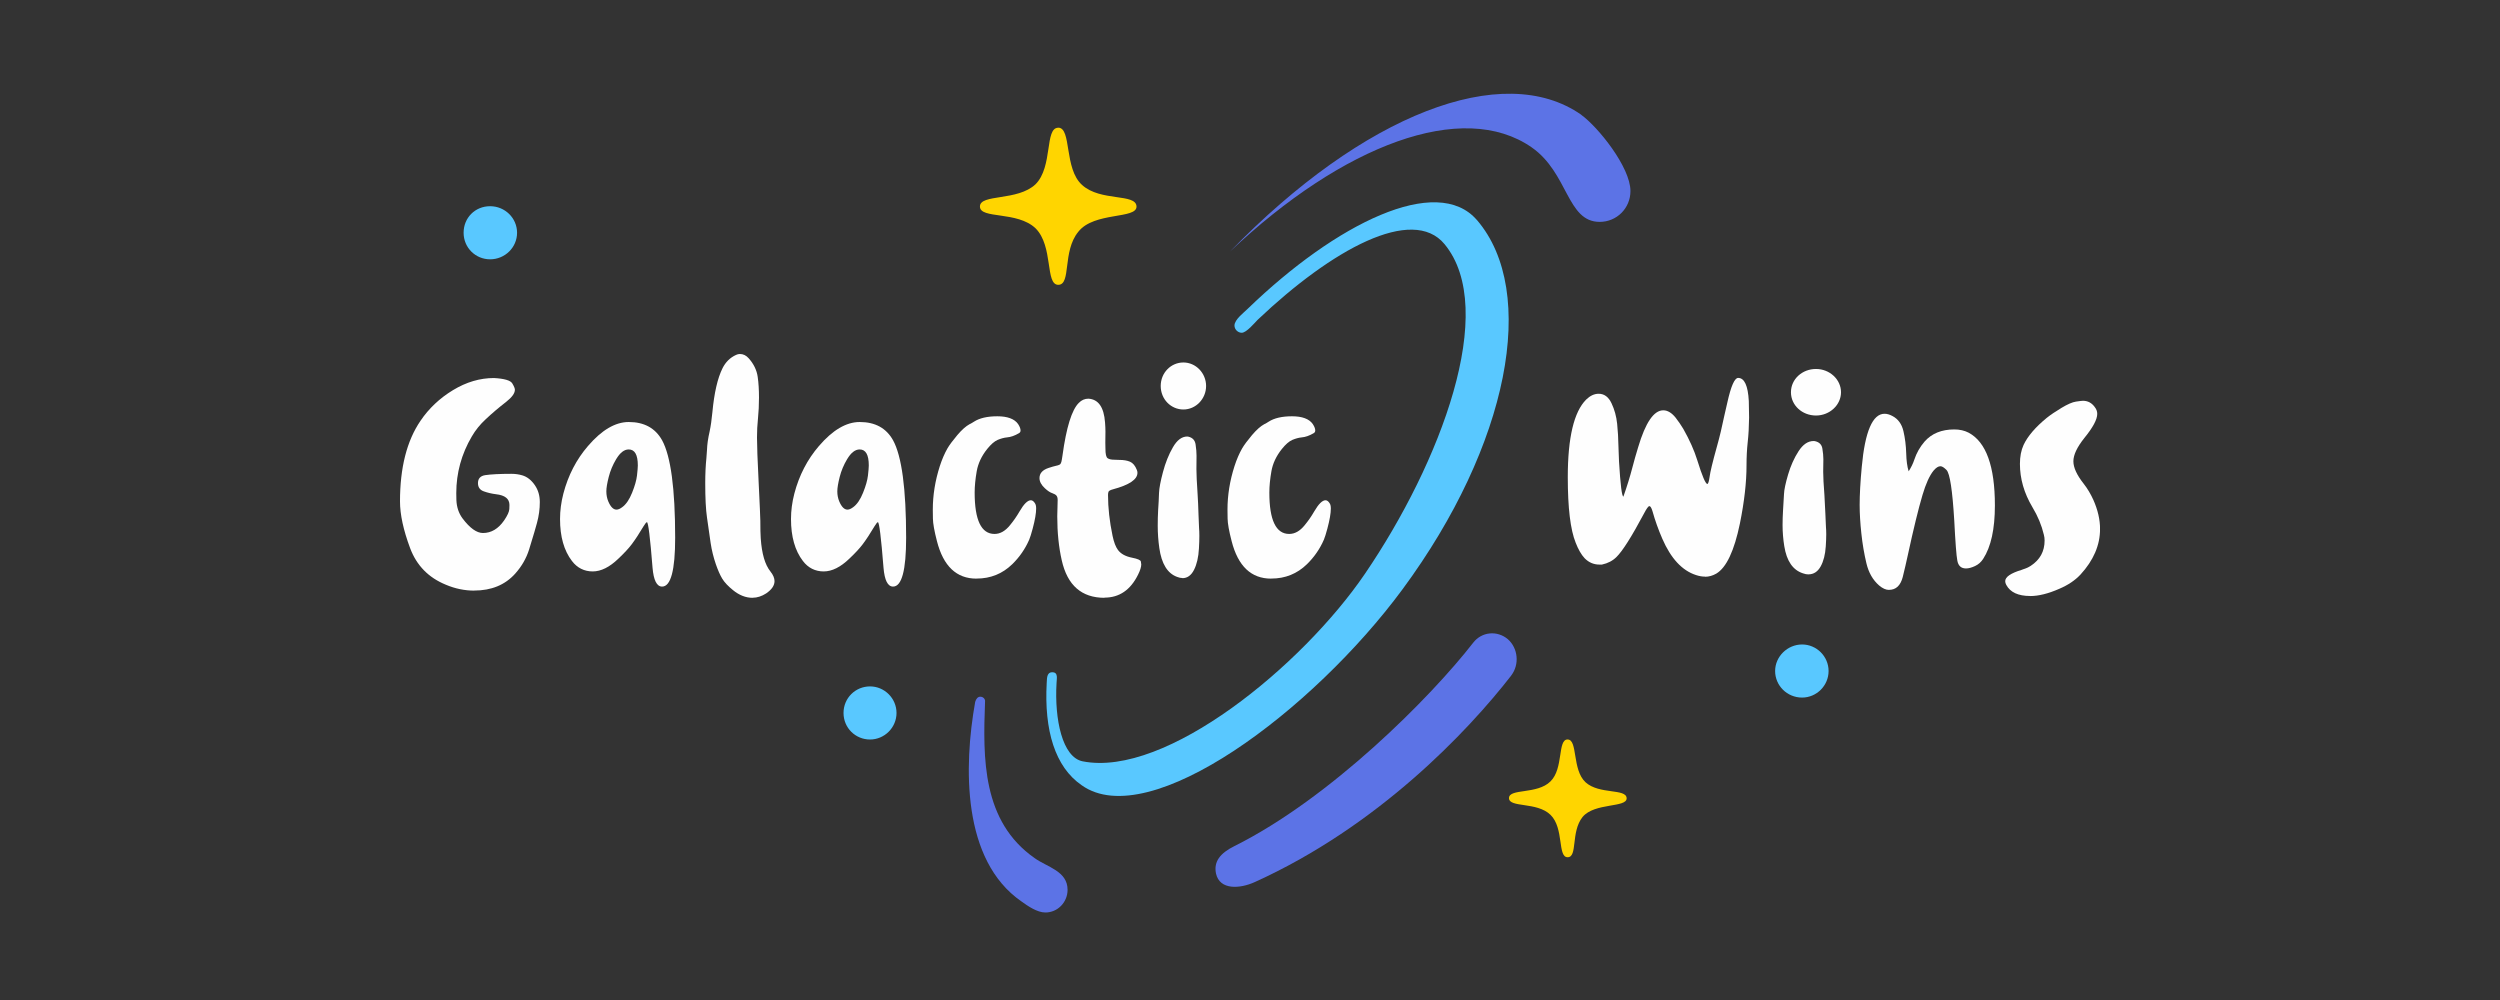 <svg width="400" height="160" viewBox="0 0 400 160" fill="none" xmlns="http://www.w3.org/2000/svg">
<rect x="0" y="0" width="400" height="160" fill="#333333" stroke="none"/>
<g clip-path="url(#clip0_1814_4495)">
<path fill-rule="evenodd" clip-rule="evenodd" d="M241.785 108.104C234.826 117.058 220.466 132.217 200.76 141.134C198.368 142.22 195.151 142.435 194.56 139.768C194.166 137.85 195.226 136.512 197.496 135.38C212.822 127.744 228.898 111.603 235.717 102.826C237.086 101.058 239.562 100.842 241.26 102.274C242.892 103.715 243.154 106.316 241.785 108.094V108.104Z" fill="#5C73E6"/>
<path fill-rule="evenodd" clip-rule="evenodd" d="M253.012 18.369C240.491 9.601 218.112 18.303 196.821 40.227C214.885 23.169 234.047 15.908 245.068 23.58C250.958 27.688 250.677 35.501 255.948 35.501C258.687 35.501 260.872 33.312 260.872 30.57C260.872 26.734 255.667 20.296 253.003 18.378L253.012 18.369ZM156.855 111.472C157.268 111.472 157.681 111.818 157.606 112.296C157.268 121.335 157.127 131.412 165.541 137.298C167.529 138.739 170.812 139.356 170.812 142.369C170.812 144.353 169.236 146 167.257 146C165.953 146 164.453 144.971 163.421 144.222C153.91 137.644 154.182 122.645 156.03 112.296C156.171 111.818 156.443 111.472 156.855 111.472Z" fill="#5C73E6"/>
<path fill-rule="evenodd" clip-rule="evenodd" d="M78.416 41.49C80.808 41.49 82.731 39.572 82.731 37.242C82.731 34.912 80.817 32.994 78.416 32.994C76.015 32.994 74.177 34.846 74.177 37.242C74.177 39.637 76.09 41.49 78.416 41.49Z" fill="#59C8FF"/>
<path fill-rule="evenodd" clip-rule="evenodd" d="M139.203 118.321C141.529 118.321 143.443 116.403 143.443 114.073C143.443 111.743 141.529 109.825 139.203 109.825C136.877 109.825 134.964 111.678 134.964 114.073C134.964 116.469 136.877 118.321 139.203 118.321Z" fill="#59C8FF"/>
<path fill-rule="evenodd" clip-rule="evenodd" d="M288.334 111.612C290.661 111.612 292.574 109.694 292.574 107.364C292.574 105.034 290.661 103.116 288.334 103.116C286.008 103.116 284.02 105.034 284.02 107.364C284.02 109.694 285.933 111.612 288.334 111.612Z" fill="#59C8FF"/>
<path fill-rule="evenodd" clip-rule="evenodd" d="M169.311 20.427C171.496 20.427 170.202 27.005 173.147 29.607C176.092 32.283 181.767 30.907 181.842 33.031C181.907 35.09 175.07 33.855 172.537 37.074C169.939 40.227 171.44 45.57 169.32 45.57C167.201 45.57 168.57 39.403 165.691 36.531C162.745 33.724 156.79 35.09 156.79 33.041C156.79 30.991 162.811 32.217 165.691 29.476C168.495 26.668 167.126 20.436 169.32 20.436L169.311 20.427Z" fill="#FFD500"/>
<path fill-rule="evenodd" clip-rule="evenodd" d="M250.827 118.321C252.468 118.321 251.511 123.187 253.697 125.171C255.882 127.155 260.197 126.125 260.262 127.707C260.328 129.279 255.132 128.39 253.209 130.72C251.296 133.115 252.459 137.157 250.817 137.157C249.176 137.157 250.273 132.498 248.079 130.373C245.893 128.249 241.438 129.279 241.438 127.697C241.438 126.116 245.959 127.145 248.079 125.021C250.198 122.963 249.176 118.312 250.817 118.312L250.827 118.321Z" fill="#FFD500"/>
<path d="M236.317 35.221C229.929 27.763 213.731 35.773 199.634 49.406C199.09 49.958 197.515 51.118 197.515 52.082C197.515 52.7 198.059 53.243 198.678 53.243C199.428 53.243 200.732 51.671 201.21 51.184C213.122 39.881 225.981 32.853 231.121 39.057C239.778 49.519 230.502 74.025 218.393 91.803C208.385 106.503 186.531 124.45 173.222 121.812C169.977 121.166 168.701 115.103 169.048 109.273C169.048 108.656 169.386 107.561 168.364 107.561C167.407 107.561 167.538 108.656 167.473 109.273C167.06 116.806 168.776 122.701 173.081 125.648C183.896 133.321 210.064 113.727 224.414 94.274C241.457 71.171 246.128 46.674 236.326 35.221H236.317Z" fill="#59C8FF"/>
<path d="M272.821 92.262C272.352 92.262 271.864 92.178 271.358 92.009C269.135 91.289 267.343 89.352 265.974 86.208C265.336 84.748 264.811 83.27 264.389 81.763C264.229 81.239 264.061 80.977 263.901 80.977C263.742 80.977 263.451 81.37 263.048 82.147C261.069 85.862 259.596 88.182 258.639 89.118C258.039 89.717 257.261 90.129 256.304 90.334H255.91C255 90.334 254.212 89.998 253.546 89.324C253.012 88.753 252.533 87.93 252.111 86.844C251.267 84.757 250.845 81.258 250.845 76.355C250.845 70.02 251.83 65.884 253.79 63.928C254.428 63.311 255.085 63.002 255.788 63.002C256.679 63.002 257.364 63.507 257.842 64.518C258.321 65.528 258.621 66.623 258.743 67.802C258.865 68.981 258.93 70.16 258.949 71.33C258.968 72.153 258.996 72.996 259.043 73.838C259.268 77.581 259.502 79.452 259.746 79.452C260.328 77.796 260.797 76.27 261.162 74.876C261.453 73.744 261.772 72.64 262.11 71.536C263.282 67.606 264.614 65.65 266.124 65.65C266.809 65.65 267.465 66.043 268.094 66.82C268.544 67.409 268.966 68.008 269.332 68.626C270.335 70.404 271.086 72.079 271.573 73.66C272.352 76.168 272.887 77.431 273.177 77.431C273.309 77.431 273.431 77.038 273.543 76.261C273.628 75.55 274.012 73.941 274.716 71.414C275.156 69.852 275.532 68.261 275.86 66.651L276.376 64.396C276.957 61.776 277.539 60.466 278.101 60.466C279.105 60.466 279.677 61.702 279.809 64.162C279.837 65.023 279.855 65.903 279.855 66.801C279.837 68.289 279.762 69.58 279.64 70.684C279.508 71.873 279.443 73.136 279.443 74.474C279.443 77.15 279.096 80.238 278.392 83.728C277.482 88.154 276.216 90.83 274.594 91.785C274.021 92.112 273.421 92.281 272.793 92.281L272.821 92.262Z" fill="#FEFEFE"/>
<path d="M289.357 91.906C289.085 91.906 288.784 91.85 288.456 91.728C286.852 91.204 285.858 89.754 285.483 87.377C285.305 86.264 285.211 85.141 285.211 84.018C285.211 83.232 285.239 82.456 285.286 81.669C285.352 80.809 285.399 79.957 285.436 79.096C285.464 78.357 285.689 77.3 286.102 75.906C286.515 74.511 287.068 73.276 287.771 72.191C288.475 71.105 289.272 70.563 290.182 70.563L290.379 70.581C291.073 70.731 291.476 71.124 291.579 71.77C291.683 72.406 291.739 72.977 291.739 73.473C291.72 74.137 291.711 74.801 291.711 75.484C291.711 76.28 291.776 77.534 291.908 79.227C291.973 80.191 292.02 81.164 292.058 82.156C292.077 82.877 292.105 83.597 292.152 84.318C292.18 84.645 292.199 85.038 292.199 85.487C292.199 86.039 292.17 86.694 292.123 87.424C292.039 88.734 291.767 89.801 291.298 90.643C290.829 91.476 290.182 91.897 289.347 91.897L289.357 91.906Z" fill="#FEFEFE"/>
<path fill-rule="evenodd" clip-rule="evenodd" d="M290.557 66.483C292.752 66.483 294.562 64.799 294.562 62.759C294.562 60.719 292.752 59.035 290.557 59.035C288.362 59.035 286.552 60.654 286.552 62.759C286.552 64.864 288.362 66.483 290.557 66.483Z" fill="#FEFEFE"/>
<path d="M302.253 94.386C301.747 94.386 301.222 94.152 300.668 93.684C299.665 92.814 298.98 91.626 298.624 90.119C298.267 88.613 297.995 87.031 297.817 85.356C297.639 83.691 297.545 82.166 297.545 80.799C297.545 79.134 297.657 77.094 297.883 74.689C298.398 69.037 299.618 66.202 301.531 66.202C301.925 66.202 302.347 66.324 302.797 66.567C303.707 67.044 304.289 67.859 304.551 68.991C304.814 70.123 304.955 71.293 304.992 72.49C305.02 73.688 305.152 74.661 305.386 75.41C305.789 74.773 306.089 74.165 306.286 73.557C306.643 72.472 307.196 71.508 307.937 70.647C309.072 69.356 310.657 68.71 312.683 68.71C313.555 68.71 314.324 68.888 314.972 69.225C317.776 70.712 319.183 74.596 319.183 80.865C319.183 84.655 318.555 87.508 317.307 89.417C316.979 89.932 316.547 90.316 316.003 90.568C315.459 90.821 314.981 90.952 314.559 90.952C313.781 90.952 313.321 90.531 313.171 89.689C313.021 88.921 312.861 86.797 312.683 83.307C312.392 78.451 311.98 75.747 311.445 75.204C311.051 74.802 310.732 74.596 310.47 74.596C310.132 74.596 309.766 74.83 309.372 75.297C308.725 76.093 308.134 77.393 307.6 79.199C306.952 81.38 306.174 84.57 305.264 88.762C305.001 89.969 304.729 91.158 304.439 92.327C304.082 93.694 303.351 94.377 302.244 94.377L302.253 94.386Z" fill="#FEFEFE"/>
<path d="M324.829 95.359C322.916 95.359 321.64 94.77 321.002 93.581C320.89 93.375 320.833 93.179 320.833 92.992C320.833 92.318 321.706 91.71 323.441 91.186C324.06 90.989 324.557 90.774 324.923 90.531C326.395 89.567 327.136 88.22 327.136 86.489C327.136 86.17 327.099 85.852 327.014 85.543C326.658 84.037 326.048 82.577 325.186 81.146C323.854 78.909 323.188 76.598 323.188 74.221C323.188 73.052 323.385 72.041 323.769 71.199C324.416 69.805 325.664 68.345 327.493 66.848C328.093 66.371 328.881 65.837 329.847 65.257C330.813 64.677 331.582 64.34 332.164 64.256C332.745 64.172 333.111 64.125 333.27 64.125C334.049 64.125 334.687 64.462 335.165 65.136C335.428 65.463 335.559 65.828 335.559 66.221C335.559 67.11 334.874 68.382 333.514 70.057C332.333 71.536 331.742 72.78 331.742 73.8C331.742 74.82 332.295 76.009 333.402 77.412C334.002 78.179 334.509 79.04 334.94 79.985C335.653 81.595 336.009 83.148 336.009 84.636C336.009 87.237 334.959 89.67 332.867 91.944C332.004 92.861 330.888 93.609 329.509 94.199C327.727 94.985 326.161 95.368 324.838 95.368L324.829 95.359Z" fill="#FEFEFE"/>
<path d="M75.874 94.498C74.345 94.498 72.835 94.189 71.353 93.563C68.568 92.43 66.664 90.484 65.623 87.714C64.544 84.823 64 82.325 64 80.219C64 74.839 65.088 70.544 67.273 67.335C68.615 65.351 70.35 63.713 72.479 62.422C74.608 61.131 76.793 60.485 79.035 60.485C80.705 60.579 81.68 60.869 81.961 61.337C82.243 61.804 82.383 62.151 82.383 62.356C82.383 62.918 81.924 63.554 81.014 64.275C79.795 65.22 78.707 66.146 77.741 67.054C76.831 67.887 76.081 68.813 75.49 69.833C73.839 72.64 73.004 75.672 73.004 78.909L73.023 80.013C73.07 81.146 73.398 82.119 73.998 82.933C75.171 84.496 76.268 85.281 77.272 85.281C78.604 85.281 79.729 84.608 80.658 83.27C81.202 82.474 81.474 81.866 81.492 81.445C81.511 81.033 81.511 80.818 81.511 80.799C81.511 79.808 80.798 79.237 79.373 79.078C78.688 78.993 78.041 78.844 77.412 78.619C76.784 78.395 76.475 77.955 76.475 77.3C76.475 76.579 76.85 76.158 77.609 76.027C78.538 75.887 79.945 75.812 81.83 75.812C82.449 75.812 83.031 75.896 83.565 76.055C84.334 76.28 85.01 76.804 85.582 77.637C86.107 78.404 86.37 79.302 86.37 80.341C86.37 81.445 86.22 82.559 85.91 83.691C85.751 84.299 85.338 85.712 84.653 87.93C84.203 89.352 83.462 90.634 82.43 91.785C80.808 93.591 78.622 94.489 75.865 94.489L75.874 94.498Z" fill="#FEFEFE"/>
<path d="M105.935 93.853C105.081 93.853 104.575 92.842 104.406 90.83C104.021 85.974 103.721 83.55 103.506 83.55C103.412 83.55 103.234 83.766 102.971 84.196C102.286 85.347 101.658 86.311 101.067 87.097C100.57 87.752 99.866 88.51 98.957 89.371C97.531 90.746 96.162 91.429 94.83 91.429C93.498 91.429 92.344 90.868 91.51 89.754C90.243 88.107 89.606 85.871 89.606 83.045C89.606 81.707 89.784 80.35 90.14 78.975C90.909 76.037 92.232 73.501 94.079 71.358C96.274 68.803 98.45 67.522 100.598 67.522C103.074 67.522 104.847 68.495 105.935 70.441C107.323 72.977 108.026 78.179 108.026 86.039C108.026 91.242 107.332 93.853 105.935 93.853ZM98.647 81.539C98.91 81.539 99.21 81.408 99.547 81.155C100.167 80.706 100.692 79.939 101.133 78.844C101.573 77.749 101.836 76.823 101.921 76.065C102.005 75.307 102.052 74.773 102.052 74.474C102.052 72.762 101.564 71.91 100.589 71.91C99.876 71.91 99.201 72.434 98.572 73.492C98.047 74.371 97.653 75.307 97.4 76.299C97.146 77.29 97.015 78.067 97.015 78.619C97.015 79.171 97.118 79.723 97.315 80.201C97.69 81.099 98.131 81.539 98.638 81.539H98.647Z" fill="#FEFEFE"/>
<path d="M120.407 95.649C119.328 95.649 118.269 95.237 117.256 94.405C116.468 93.768 115.896 93.151 115.549 92.571C115.201 91.991 114.864 91.223 114.536 90.278C114.151 89.146 113.87 88.014 113.701 86.872L113.119 82.802C112.932 81.539 112.838 79.705 112.838 77.29C112.838 75.803 112.904 74.474 113.025 73.286C113.072 72.827 113.101 72.387 113.119 71.994C113.147 71.115 113.288 70.123 113.541 69.028C113.729 68.149 113.87 67.129 113.982 65.959C114.273 62.843 114.817 60.494 115.605 58.913C116.102 57.921 116.824 57.21 117.781 56.78C117.978 56.686 118.184 56.639 118.381 56.639C118.925 56.639 119.394 56.873 119.797 57.332C120.604 58.239 121.082 59.231 121.232 60.298C121.373 61.271 121.439 62.375 121.439 63.601C121.439 64.827 121.382 65.894 121.279 66.932C121.167 67.971 121.12 68.991 121.12 70.001C121.12 71.283 121.204 73.594 121.373 76.944C121.561 80.809 121.654 82.942 121.654 83.345C121.654 84.589 121.673 85.525 121.72 86.152C121.889 88.613 122.405 90.372 123.277 91.448C123.709 91.991 123.924 92.505 123.924 92.982C123.924 93.684 123.474 94.339 122.583 94.947C121.87 95.406 121.148 95.64 120.407 95.64V95.649Z" fill="#FEFEFE"/>
<path d="M142.889 93.853C142.036 93.853 141.529 92.842 141.361 90.83C140.976 85.974 140.676 83.55 140.46 83.55C140.366 83.55 140.188 83.766 139.926 84.196C139.241 85.347 138.612 86.311 138.022 87.097C137.524 87.752 136.821 88.51 135.911 89.371C134.486 90.746 133.116 91.429 131.784 91.429C130.452 91.429 129.299 90.868 128.464 89.754C127.198 88.107 126.56 85.871 126.56 83.045C126.56 81.707 126.738 80.35 127.095 78.975C127.864 76.037 129.186 73.501 131.034 71.358C133.229 68.803 135.405 67.522 137.553 67.522C140.029 67.522 141.801 68.495 142.889 70.441C144.278 72.977 144.981 78.179 144.981 86.039C144.981 91.242 144.287 93.853 142.889 93.853ZM135.602 81.539C135.864 81.539 136.164 81.408 136.502 81.155C137.121 80.706 137.646 79.939 138.087 78.844C138.528 77.749 138.791 76.823 138.875 76.065C138.96 75.307 139.006 74.773 139.006 74.474C139.006 72.762 138.519 71.91 137.543 71.91C136.83 71.91 136.155 72.434 135.527 73.492C135.001 74.371 134.608 75.307 134.354 76.299C134.101 77.29 133.97 78.067 133.97 78.619C133.97 79.171 134.073 79.723 134.27 80.201C134.645 81.099 135.086 81.539 135.592 81.539H135.602Z" fill="#FEFEFE"/>
<path d="M156.227 92.58C153.038 92.58 150.937 90.587 149.914 86.591C149.492 84.963 149.277 83.756 149.267 82.989C149.249 82.212 149.249 81.735 149.249 81.539C149.249 79.227 149.624 76.907 150.365 74.596C150.721 73.492 151.134 72.546 151.593 71.742C151.922 71.18 152.447 70.478 153.169 69.618C153.891 68.766 154.548 68.186 155.12 67.877C155.383 67.746 155.626 67.615 155.842 67.466C156.724 66.895 157.971 66.605 159.575 66.605C161.179 66.605 162.323 67.016 162.895 67.849C163.158 68.251 163.289 68.588 163.289 68.878C163.289 69.066 163.205 69.215 163.036 69.309C162.351 69.711 161.714 69.936 161.113 69.983C160.635 70.029 160.138 70.17 159.622 70.385C159.106 70.609 158.543 71.096 157.943 71.845C157.043 72.977 156.489 74.165 156.274 75.41C156.058 76.654 155.945 77.786 155.945 78.816C155.945 83.223 157.005 85.431 159.125 85.431C160.025 85.431 160.851 84.963 161.61 84.018C162.164 83.344 162.67 82.624 163.121 81.838C163.815 80.64 164.424 80.041 164.931 80.041C165.165 80.041 165.381 80.191 165.578 80.5C165.719 80.687 165.784 80.977 165.784 81.361C165.784 82.128 165.597 83.195 165.231 84.57C165.015 85.384 164.828 85.974 164.677 86.339C164.04 87.808 163.139 89.118 161.967 90.269C160.391 91.803 158.487 92.571 156.264 92.571L156.227 92.58Z" fill="#FEFEFE"/>
<path d="M176.73 95.649C173.063 95.649 170.783 93.656 169.883 89.661C169.405 87.565 169.161 85.216 169.161 82.615C169.161 82.25 169.18 81.379 169.226 80.004C169.226 79.686 169.161 79.452 169.029 79.293C168.898 79.143 168.682 79.022 168.392 78.919C168.035 78.806 167.632 78.544 167.182 78.123C166.61 77.599 166.319 77.056 166.319 76.495C166.319 75.728 166.807 75.185 167.782 74.867C168.26 74.708 168.645 74.596 168.917 74.539C169.189 74.483 169.405 74.418 169.536 74.343C169.667 74.268 169.761 74.128 169.817 73.912C169.874 73.697 169.93 73.36 169.996 72.893C170.615 68.373 171.487 65.566 172.612 64.462C173.044 64.013 173.56 63.788 174.141 63.788C175.736 63.882 176.627 65.145 176.805 67.578C176.852 68.148 176.871 68.654 176.871 69.084L176.852 70.853L176.871 71.807C176.871 72.64 176.983 73.136 177.208 73.304C177.433 73.473 177.799 73.557 178.306 73.557L179.075 73.585C179.769 73.585 180.35 73.679 180.801 73.875C181.26 74.072 181.626 74.502 181.898 75.194C181.964 75.335 181.992 75.494 181.992 75.653C181.992 76.71 180.688 77.59 178.071 78.292C177.64 78.404 177.396 78.544 177.349 78.713C177.302 78.881 177.283 79.04 177.283 79.199C177.283 81.239 177.527 83.419 178.005 85.712C178.221 86.751 178.512 87.508 178.868 87.986C179.328 88.613 180.078 89.024 181.119 89.23C182.02 89.408 182.489 89.614 182.536 89.838C182.583 90.072 182.601 90.222 182.601 90.306C182.601 90.709 182.433 91.251 182.095 91.934C180.885 94.395 179.093 95.621 176.711 95.621L176.73 95.649Z" fill="#FEFEFE"/>
<path d="M189.186 92.486C188.923 92.486 188.632 92.421 188.323 92.299C186.794 91.738 185.846 90.203 185.49 87.677C185.321 86.498 185.237 85.309 185.237 84.112C185.237 83.279 185.256 82.456 185.302 81.623C185.368 80.715 185.415 79.798 185.443 78.891C185.471 78.105 185.687 76.982 186.081 75.503C186.475 74.025 187 72.715 187.666 71.564C188.332 70.413 189.092 69.842 189.964 69.842L190.152 69.87C190.818 70.029 191.202 70.45 191.296 71.124C191.399 71.807 191.446 72.406 191.446 72.93C191.427 73.632 191.427 74.343 191.427 75.064C191.427 75.906 191.493 77.234 191.615 79.04C191.68 80.06 191.727 81.099 191.755 82.156C191.774 82.923 191.802 83.691 191.849 84.458C191.877 84.814 191.896 85.225 191.896 85.703C191.896 86.292 191.877 86.984 191.83 87.761C191.755 89.146 191.493 90.287 191.043 91.177C190.592 92.065 189.973 92.505 189.186 92.505V92.486Z" fill="#FEFEFE"/>
<path fill-rule="evenodd" clip-rule="evenodd" d="M189.345 65.519C191.334 65.519 192.975 63.816 192.975 61.758C192.975 59.699 191.334 57.996 189.345 57.996C187.357 57.996 185.715 59.634 185.715 61.758C185.715 63.882 187.357 65.519 189.345 65.519Z" fill="#FEFEFE"/>
<path d="M203.377 92.58C200.188 92.58 198.087 90.587 197.064 86.591C196.642 84.963 196.427 83.756 196.417 82.989C196.398 82.212 196.398 81.735 196.398 81.539C196.398 79.227 196.774 76.907 197.515 74.596C197.871 73.492 198.284 72.546 198.743 71.742C199.072 71.18 199.597 70.478 200.319 69.618C201.041 68.766 201.698 68.186 202.27 67.877C202.533 67.746 202.776 67.615 202.992 67.466C203.874 66.895 205.121 66.605 206.725 66.605C208.329 66.605 209.473 67.016 210.045 67.849C210.308 68.251 210.439 68.588 210.439 68.878C210.439 69.066 210.355 69.215 210.186 69.309C209.501 69.711 208.864 69.936 208.263 69.983C207.785 70.029 207.288 70.17 206.772 70.385C206.256 70.609 205.693 71.096 205.093 71.845C204.193 72.977 203.639 74.165 203.424 75.41C203.208 76.654 203.095 77.786 203.095 78.816C203.095 83.223 204.155 85.431 206.275 85.431C207.175 85.431 208.001 84.963 208.76 84.018C209.314 83.344 209.82 82.624 210.27 81.838C210.965 80.64 211.574 80.041 212.081 80.041C212.315 80.041 212.531 80.191 212.728 80.5C212.869 80.687 212.934 80.977 212.934 81.361C212.934 82.128 212.747 83.195 212.381 84.57C212.165 85.384 211.977 85.974 211.827 86.339C211.19 87.808 210.289 89.118 209.117 90.269C207.541 91.803 205.637 92.571 203.414 92.571L203.377 92.58Z" fill="#FEFEFE"/>
</g>
<defs>
<clipPath id="clip0_1814_4495">
<rect width="272" height="131" fill="white" transform="translate(64 15)"/>
</clipPath>
</defs>
</svg>
